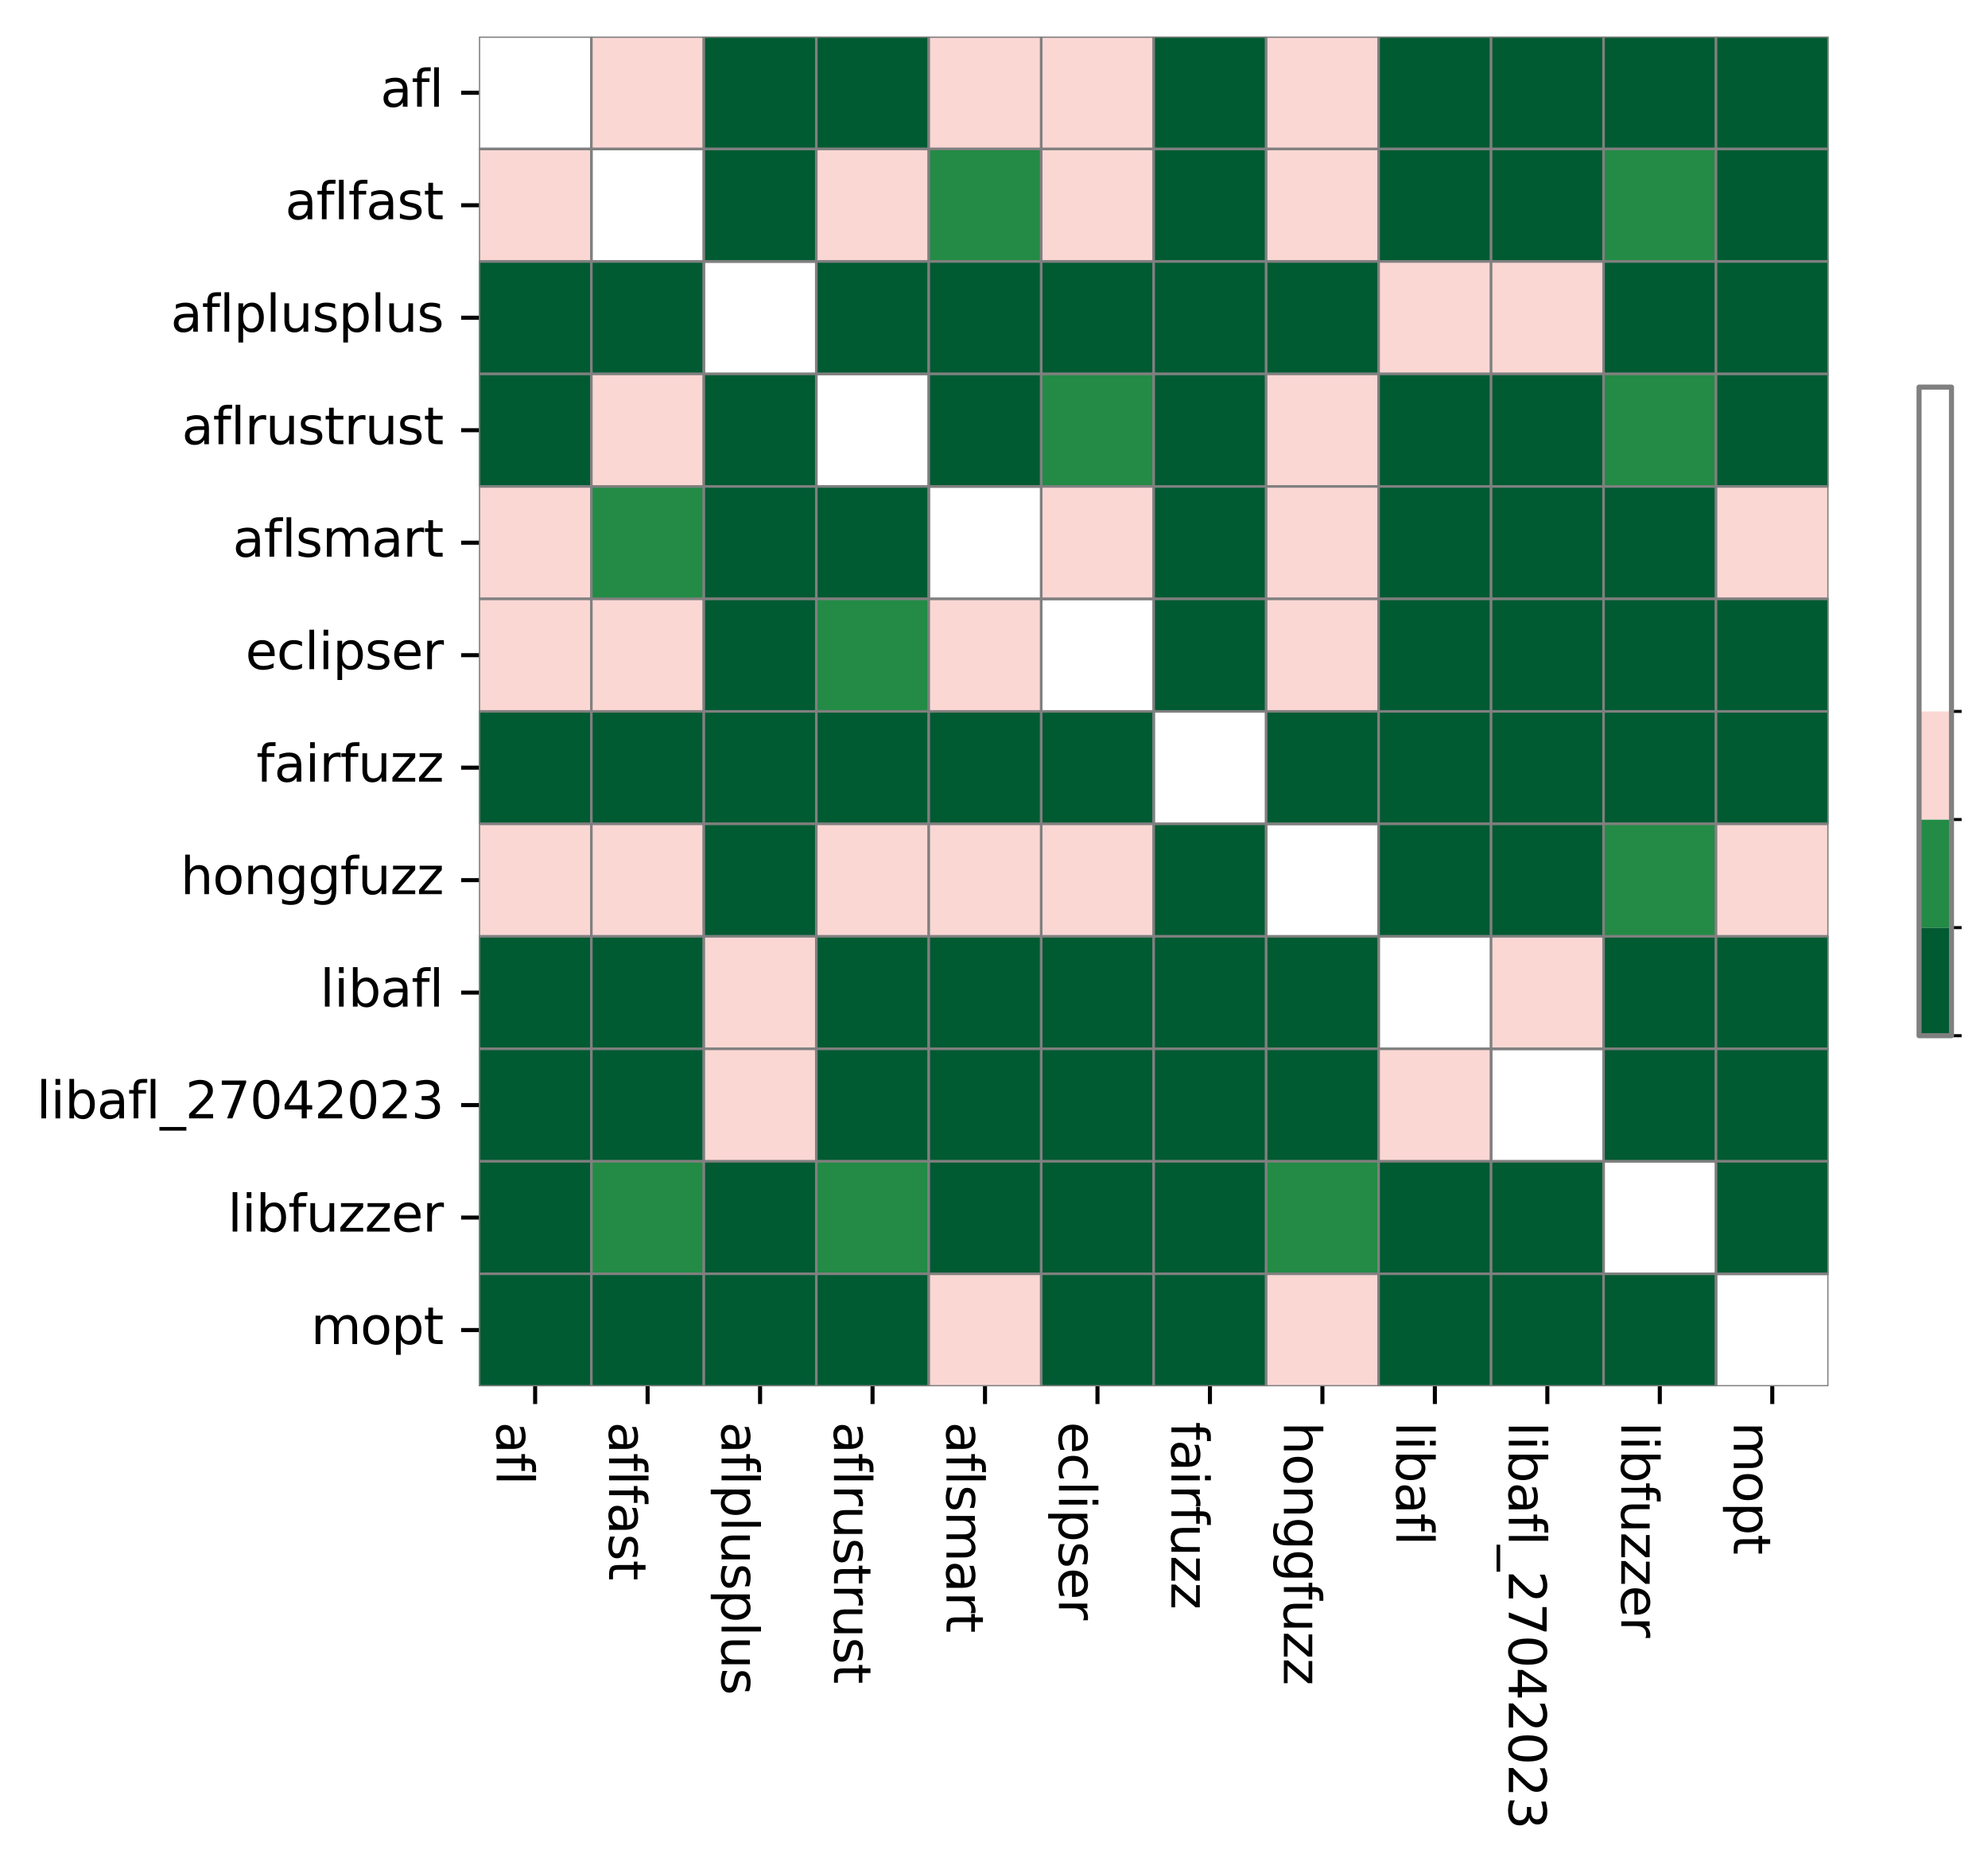 <?xml version="1.0" encoding="utf-8" standalone="no"?>
<!DOCTYPE svg PUBLIC "-//W3C//DTD SVG 1.1//EN"
  "http://www.w3.org/Graphics/SVG/1.1/DTD/svg11.dtd">
<svg xmlns:xlink="http://www.w3.org/1999/xlink" width="391.993pt" height="367.743pt" viewBox="0 0 391.993 367.743" xmlns="http://www.w3.org/2000/svg" version="1.1">
 <defs>
  <style type="text/css">*{stroke-linejoin: round; stroke-linecap: butt}</style>
 </defs>
 <g id="figure_1">
  <g id="patch_1">
   <path d="M 0 367.743 
L 391.993 367.743 
L 391.993 0 
L 0 0 
z
" style="fill: #ffffff"/>
  </g>
  <g id="axes_1">
   <g id="patch_2">
    <path d="M 94.431 273.312 
L 360.543 273.312 
L 360.543 7.2 
L 94.431 7.2 
z
" style="fill: #ffffff"/>
   </g>
   <g id="QuadMesh_1">
    <path d="M 94.431 7.2 
L 116.607 7.2 
L 116.607 29.376 
L 94.431 29.376 
L 94.431 7.2 
" clip-path="url(#pd6aa445e1c)" style="fill: none; stroke: #808080; stroke-width: 0.5"/>
    <path d="M 116.607 7.2 
L 138.783 7.2 
L 138.783 29.376 
L 116.607 29.376 
L 116.607 7.2 
" clip-path="url(#pd6aa445e1c)" style="fill: #fbd7d4; stroke: #808080; stroke-width: 0.5"/>
    <path d="M 138.783 7.2 
L 160.959 7.2 
L 160.959 29.376 
L 138.783 29.376 
L 138.783 7.2 
" clip-path="url(#pd6aa445e1c)" style="fill: #005a32; stroke: #808080; stroke-width: 0.5"/>
    <path d="M 160.959 7.2 
L 183.135 7.2 
L 183.135 29.376 
L 160.959 29.376 
L 160.959 7.2 
" clip-path="url(#pd6aa445e1c)" style="fill: #005a32; stroke: #808080; stroke-width: 0.5"/>
    <path d="M 183.135 7.2 
L 205.311 7.2 
L 205.311 29.376 
L 183.135 29.376 
L 183.135 7.2 
" clip-path="url(#pd6aa445e1c)" style="fill: #fbd7d4; stroke: #808080; stroke-width: 0.5"/>
    <path d="M 205.311 7.2 
L 227.487 7.2 
L 227.487 29.376 
L 205.311 29.376 
L 205.311 7.2 
" clip-path="url(#pd6aa445e1c)" style="fill: #fbd7d4; stroke: #808080; stroke-width: 0.5"/>
    <path d="M 227.487 7.2 
L 249.663 7.2 
L 249.663 29.376 
L 227.487 29.376 
L 227.487 7.2 
" clip-path="url(#pd6aa445e1c)" style="fill: #005a32; stroke: #808080; stroke-width: 0.5"/>
    <path d="M 249.663 7.2 
L 271.839 7.2 
L 271.839 29.376 
L 249.663 29.376 
L 249.663 7.2 
" clip-path="url(#pd6aa445e1c)" style="fill: #fbd7d4; stroke: #808080; stroke-width: 0.5"/>
    <path d="M 271.839 7.2 
L 294.015 7.2 
L 294.015 29.376 
L 271.839 29.376 
L 271.839 7.2 
" clip-path="url(#pd6aa445e1c)" style="fill: #005a32; stroke: #808080; stroke-width: 0.5"/>
    <path d="M 294.015 7.2 
L 316.191 7.2 
L 316.191 29.376 
L 294.015 29.376 
L 294.015 7.2 
" clip-path="url(#pd6aa445e1c)" style="fill: #005a32; stroke: #808080; stroke-width: 0.5"/>
    <path d="M 316.191 7.2 
L 338.367 7.2 
L 338.367 29.376 
L 316.191 29.376 
L 316.191 7.2 
" clip-path="url(#pd6aa445e1c)" style="fill: #005a32; stroke: #808080; stroke-width: 0.5"/>
    <path d="M 338.367 7.2 
L 360.543 7.2 
L 360.543 29.376 
L 338.367 29.376 
L 338.367 7.2 
" clip-path="url(#pd6aa445e1c)" style="fill: #005a32; stroke: #808080; stroke-width: 0.5"/>
    <path d="M 94.431 29.376 
L 116.607 29.376 
L 116.607 51.552 
L 94.431 51.552 
L 94.431 29.376 
" clip-path="url(#pd6aa445e1c)" style="fill: #fbd7d4; stroke: #808080; stroke-width: 0.5"/>
    <path d="M 116.607 29.376 
L 138.783 29.376 
L 138.783 51.552 
L 116.607 51.552 
L 116.607 29.376 
" clip-path="url(#pd6aa445e1c)" style="fill: none; stroke: #808080; stroke-width: 0.5"/>
    <path d="M 138.783 29.376 
L 160.959 29.376 
L 160.959 51.552 
L 138.783 51.552 
L 138.783 29.376 
" clip-path="url(#pd6aa445e1c)" style="fill: #005a32; stroke: #808080; stroke-width: 0.5"/>
    <path d="M 160.959 29.376 
L 183.135 29.376 
L 183.135 51.552 
L 160.959 51.552 
L 160.959 29.376 
" clip-path="url(#pd6aa445e1c)" style="fill: #fbd7d4; stroke: #808080; stroke-width: 0.5"/>
    <path d="M 183.135 29.376 
L 205.311 29.376 
L 205.311 51.552 
L 183.135 51.552 
L 183.135 29.376 
" clip-path="url(#pd6aa445e1c)" style="fill: #238b45; stroke: #808080; stroke-width: 0.5"/>
    <path d="M 205.311 29.376 
L 227.487 29.376 
L 227.487 51.552 
L 205.311 51.552 
L 205.311 29.376 
" clip-path="url(#pd6aa445e1c)" style="fill: #fbd7d4; stroke: #808080; stroke-width: 0.5"/>
    <path d="M 227.487 29.376 
L 249.663 29.376 
L 249.663 51.552 
L 227.487 51.552 
L 227.487 29.376 
" clip-path="url(#pd6aa445e1c)" style="fill: #005a32; stroke: #808080; stroke-width: 0.5"/>
    <path d="M 249.663 29.376 
L 271.839 29.376 
L 271.839 51.552 
L 249.663 51.552 
L 249.663 29.376 
" clip-path="url(#pd6aa445e1c)" style="fill: #fbd7d4; stroke: #808080; stroke-width: 0.5"/>
    <path d="M 271.839 29.376 
L 294.015 29.376 
L 294.015 51.552 
L 271.839 51.552 
L 271.839 29.376 
" clip-path="url(#pd6aa445e1c)" style="fill: #005a32; stroke: #808080; stroke-width: 0.5"/>
    <path d="M 294.015 29.376 
L 316.191 29.376 
L 316.191 51.552 
L 294.015 51.552 
L 294.015 29.376 
" clip-path="url(#pd6aa445e1c)" style="fill: #005a32; stroke: #808080; stroke-width: 0.5"/>
    <path d="M 316.191 29.376 
L 338.367 29.376 
L 338.367 51.552 
L 316.191 51.552 
L 316.191 29.376 
" clip-path="url(#pd6aa445e1c)" style="fill: #238b45; stroke: #808080; stroke-width: 0.5"/>
    <path d="M 338.367 29.376 
L 360.543 29.376 
L 360.543 51.552 
L 338.367 51.552 
L 338.367 29.376 
" clip-path="url(#pd6aa445e1c)" style="fill: #005a32; stroke: #808080; stroke-width: 0.5"/>
    <path d="M 94.431 51.552 
L 116.607 51.552 
L 116.607 73.728 
L 94.431 73.728 
L 94.431 51.552 
" clip-path="url(#pd6aa445e1c)" style="fill: #005a32; stroke: #808080; stroke-width: 0.5"/>
    <path d="M 116.607 51.552 
L 138.783 51.552 
L 138.783 73.728 
L 116.607 73.728 
L 116.607 51.552 
" clip-path="url(#pd6aa445e1c)" style="fill: #005a32; stroke: #808080; stroke-width: 0.5"/>
    <path d="M 138.783 51.552 
L 160.959 51.552 
L 160.959 73.728 
L 138.783 73.728 
L 138.783 51.552 
" clip-path="url(#pd6aa445e1c)" style="fill: none; stroke: #808080; stroke-width: 0.5"/>
    <path d="M 160.959 51.552 
L 183.135 51.552 
L 183.135 73.728 
L 160.959 73.728 
L 160.959 51.552 
" clip-path="url(#pd6aa445e1c)" style="fill: #005a32; stroke: #808080; stroke-width: 0.5"/>
    <path d="M 183.135 51.552 
L 205.311 51.552 
L 205.311 73.728 
L 183.135 73.728 
L 183.135 51.552 
" clip-path="url(#pd6aa445e1c)" style="fill: #005a32; stroke: #808080; stroke-width: 0.5"/>
    <path d="M 205.311 51.552 
L 227.487 51.552 
L 227.487 73.728 
L 205.311 73.728 
L 205.311 51.552 
" clip-path="url(#pd6aa445e1c)" style="fill: #005a32; stroke: #808080; stroke-width: 0.5"/>
    <path d="M 227.487 51.552 
L 249.663 51.552 
L 249.663 73.728 
L 227.487 73.728 
L 227.487 51.552 
" clip-path="url(#pd6aa445e1c)" style="fill: #005a32; stroke: #808080; stroke-width: 0.5"/>
    <path d="M 249.663 51.552 
L 271.839 51.552 
L 271.839 73.728 
L 249.663 73.728 
L 249.663 51.552 
" clip-path="url(#pd6aa445e1c)" style="fill: #005a32; stroke: #808080; stroke-width: 0.5"/>
    <path d="M 271.839 51.552 
L 294.015 51.552 
L 294.015 73.728 
L 271.839 73.728 
L 271.839 51.552 
" clip-path="url(#pd6aa445e1c)" style="fill: #fbd7d4; stroke: #808080; stroke-width: 0.5"/>
    <path d="M 294.015 51.552 
L 316.191 51.552 
L 316.191 73.728 
L 294.015 73.728 
L 294.015 51.552 
" clip-path="url(#pd6aa445e1c)" style="fill: #fbd7d4; stroke: #808080; stroke-width: 0.5"/>
    <path d="M 316.191 51.552 
L 338.367 51.552 
L 338.367 73.728 
L 316.191 73.728 
L 316.191 51.552 
" clip-path="url(#pd6aa445e1c)" style="fill: #005a32; stroke: #808080; stroke-width: 0.5"/>
    <path d="M 338.367 51.552 
L 360.543 51.552 
L 360.543 73.728 
L 338.367 73.728 
L 338.367 51.552 
" clip-path="url(#pd6aa445e1c)" style="fill: #005a32; stroke: #808080; stroke-width: 0.5"/>
    <path d="M 94.431 73.728 
L 116.607 73.728 
L 116.607 95.904 
L 94.431 95.904 
L 94.431 73.728 
" clip-path="url(#pd6aa445e1c)" style="fill: #005a32; stroke: #808080; stroke-width: 0.5"/>
    <path d="M 116.607 73.728 
L 138.783 73.728 
L 138.783 95.904 
L 116.607 95.904 
L 116.607 73.728 
" clip-path="url(#pd6aa445e1c)" style="fill: #fbd7d4; stroke: #808080; stroke-width: 0.5"/>
    <path d="M 138.783 73.728 
L 160.959 73.728 
L 160.959 95.904 
L 138.783 95.904 
L 138.783 73.728 
" clip-path="url(#pd6aa445e1c)" style="fill: #005a32; stroke: #808080; stroke-width: 0.5"/>
    <path d="M 160.959 73.728 
L 183.135 73.728 
L 183.135 95.904 
L 160.959 95.904 
L 160.959 73.728 
" clip-path="url(#pd6aa445e1c)" style="fill: none; stroke: #808080; stroke-width: 0.5"/>
    <path d="M 183.135 73.728 
L 205.311 73.728 
L 205.311 95.904 
L 183.135 95.904 
L 183.135 73.728 
" clip-path="url(#pd6aa445e1c)" style="fill: #005a32; stroke: #808080; stroke-width: 0.5"/>
    <path d="M 205.311 73.728 
L 227.487 73.728 
L 227.487 95.904 
L 205.311 95.904 
L 205.311 73.728 
" clip-path="url(#pd6aa445e1c)" style="fill: #238b45; stroke: #808080; stroke-width: 0.5"/>
    <path d="M 227.487 73.728 
L 249.663 73.728 
L 249.663 95.904 
L 227.487 95.904 
L 227.487 73.728 
" clip-path="url(#pd6aa445e1c)" style="fill: #005a32; stroke: #808080; stroke-width: 0.5"/>
    <path d="M 249.663 73.728 
L 271.839 73.728 
L 271.839 95.904 
L 249.663 95.904 
L 249.663 73.728 
" clip-path="url(#pd6aa445e1c)" style="fill: #fbd7d4; stroke: #808080; stroke-width: 0.5"/>
    <path d="M 271.839 73.728 
L 294.015 73.728 
L 294.015 95.904 
L 271.839 95.904 
L 271.839 73.728 
" clip-path="url(#pd6aa445e1c)" style="fill: #005a32; stroke: #808080; stroke-width: 0.5"/>
    <path d="M 294.015 73.728 
L 316.191 73.728 
L 316.191 95.904 
L 294.015 95.904 
L 294.015 73.728 
" clip-path="url(#pd6aa445e1c)" style="fill: #005a32; stroke: #808080; stroke-width: 0.5"/>
    <path d="M 316.191 73.728 
L 338.367 73.728 
L 338.367 95.904 
L 316.191 95.904 
L 316.191 73.728 
" clip-path="url(#pd6aa445e1c)" style="fill: #238b45; stroke: #808080; stroke-width: 0.5"/>
    <path d="M 338.367 73.728 
L 360.543 73.728 
L 360.543 95.904 
L 338.367 95.904 
L 338.367 73.728 
" clip-path="url(#pd6aa445e1c)" style="fill: #005a32; stroke: #808080; stroke-width: 0.5"/>
    <path d="M 94.431 95.904 
L 116.607 95.904 
L 116.607 118.08 
L 94.431 118.08 
L 94.431 95.904 
" clip-path="url(#pd6aa445e1c)" style="fill: #fbd7d4; stroke: #808080; stroke-width: 0.5"/>
    <path d="M 116.607 95.904 
L 138.783 95.904 
L 138.783 118.08 
L 116.607 118.08 
L 116.607 95.904 
" clip-path="url(#pd6aa445e1c)" style="fill: #238b45; stroke: #808080; stroke-width: 0.5"/>
    <path d="M 138.783 95.904 
L 160.959 95.904 
L 160.959 118.08 
L 138.783 118.08 
L 138.783 95.904 
" clip-path="url(#pd6aa445e1c)" style="fill: #005a32; stroke: #808080; stroke-width: 0.5"/>
    <path d="M 160.959 95.904 
L 183.135 95.904 
L 183.135 118.08 
L 160.959 118.08 
L 160.959 95.904 
" clip-path="url(#pd6aa445e1c)" style="fill: #005a32; stroke: #808080; stroke-width: 0.5"/>
    <path d="M 183.135 95.904 
L 205.311 95.904 
L 205.311 118.08 
L 183.135 118.08 
L 183.135 95.904 
" clip-path="url(#pd6aa445e1c)" style="fill: none; stroke: #808080; stroke-width: 0.5"/>
    <path d="M 205.311 95.904 
L 227.487 95.904 
L 227.487 118.08 
L 205.311 118.08 
L 205.311 95.904 
" clip-path="url(#pd6aa445e1c)" style="fill: #fbd7d4; stroke: #808080; stroke-width: 0.5"/>
    <path d="M 227.487 95.904 
L 249.663 95.904 
L 249.663 118.08 
L 227.487 118.08 
L 227.487 95.904 
" clip-path="url(#pd6aa445e1c)" style="fill: #005a32; stroke: #808080; stroke-width: 0.5"/>
    <path d="M 249.663 95.904 
L 271.839 95.904 
L 271.839 118.08 
L 249.663 118.08 
L 249.663 95.904 
" clip-path="url(#pd6aa445e1c)" style="fill: #fbd7d4; stroke: #808080; stroke-width: 0.5"/>
    <path d="M 271.839 95.904 
L 294.015 95.904 
L 294.015 118.08 
L 271.839 118.08 
L 271.839 95.904 
" clip-path="url(#pd6aa445e1c)" style="fill: #005a32; stroke: #808080; stroke-width: 0.5"/>
    <path d="M 294.015 95.904 
L 316.191 95.904 
L 316.191 118.08 
L 294.015 118.08 
L 294.015 95.904 
" clip-path="url(#pd6aa445e1c)" style="fill: #005a32; stroke: #808080; stroke-width: 0.5"/>
    <path d="M 316.191 95.904 
L 338.367 95.904 
L 338.367 118.08 
L 316.191 118.08 
L 316.191 95.904 
" clip-path="url(#pd6aa445e1c)" style="fill: #005a32; stroke: #808080; stroke-width: 0.5"/>
    <path d="M 338.367 95.904 
L 360.543 95.904 
L 360.543 118.08 
L 338.367 118.08 
L 338.367 95.904 
" clip-path="url(#pd6aa445e1c)" style="fill: #fbd7d4; stroke: #808080; stroke-width: 0.5"/>
    <path d="M 94.431 118.08 
L 116.607 118.08 
L 116.607 140.256 
L 94.431 140.256 
L 94.431 118.08 
" clip-path="url(#pd6aa445e1c)" style="fill: #fbd7d4; stroke: #808080; stroke-width: 0.5"/>
    <path d="M 116.607 118.08 
L 138.783 118.08 
L 138.783 140.256 
L 116.607 140.256 
L 116.607 118.08 
" clip-path="url(#pd6aa445e1c)" style="fill: #fbd7d4; stroke: #808080; stroke-width: 0.5"/>
    <path d="M 138.783 118.08 
L 160.959 118.08 
L 160.959 140.256 
L 138.783 140.256 
L 138.783 118.08 
" clip-path="url(#pd6aa445e1c)" style="fill: #005a32; stroke: #808080; stroke-width: 0.5"/>
    <path d="M 160.959 118.08 
L 183.135 118.08 
L 183.135 140.256 
L 160.959 140.256 
L 160.959 118.08 
" clip-path="url(#pd6aa445e1c)" style="fill: #238b45; stroke: #808080; stroke-width: 0.5"/>
    <path d="M 183.135 118.08 
L 205.311 118.08 
L 205.311 140.256 
L 183.135 140.256 
L 183.135 118.08 
" clip-path="url(#pd6aa445e1c)" style="fill: #fbd7d4; stroke: #808080; stroke-width: 0.5"/>
    <path d="M 205.311 118.08 
L 227.487 118.08 
L 227.487 140.256 
L 205.311 140.256 
L 205.311 118.08 
" clip-path="url(#pd6aa445e1c)" style="fill: none; stroke: #808080; stroke-width: 0.5"/>
    <path d="M 227.487 118.08 
L 249.663 118.08 
L 249.663 140.256 
L 227.487 140.256 
L 227.487 118.08 
" clip-path="url(#pd6aa445e1c)" style="fill: #005a32; stroke: #808080; stroke-width: 0.5"/>
    <path d="M 249.663 118.08 
L 271.839 118.08 
L 271.839 140.256 
L 249.663 140.256 
L 249.663 118.08 
" clip-path="url(#pd6aa445e1c)" style="fill: #fbd7d4; stroke: #808080; stroke-width: 0.5"/>
    <path d="M 271.839 118.08 
L 294.015 118.08 
L 294.015 140.256 
L 271.839 140.256 
L 271.839 118.08 
" clip-path="url(#pd6aa445e1c)" style="fill: #005a32; stroke: #808080; stroke-width: 0.5"/>
    <path d="M 294.015 118.08 
L 316.191 118.08 
L 316.191 140.256 
L 294.015 140.256 
L 294.015 118.08 
" clip-path="url(#pd6aa445e1c)" style="fill: #005a32; stroke: #808080; stroke-width: 0.5"/>
    <path d="M 316.191 118.08 
L 338.367 118.08 
L 338.367 140.256 
L 316.191 140.256 
L 316.191 118.08 
" clip-path="url(#pd6aa445e1c)" style="fill: #005a32; stroke: #808080; stroke-width: 0.5"/>
    <path d="M 338.367 118.08 
L 360.543 118.08 
L 360.543 140.256 
L 338.367 140.256 
L 338.367 118.08 
" clip-path="url(#pd6aa445e1c)" style="fill: #005a32; stroke: #808080; stroke-width: 0.5"/>
    <path d="M 94.431 140.256 
L 116.607 140.256 
L 116.607 162.432 
L 94.431 162.432 
L 94.431 140.256 
" clip-path="url(#pd6aa445e1c)" style="fill: #005a32; stroke: #808080; stroke-width: 0.5"/>
    <path d="M 116.607 140.256 
L 138.783 140.256 
L 138.783 162.432 
L 116.607 162.432 
L 116.607 140.256 
" clip-path="url(#pd6aa445e1c)" style="fill: #005a32; stroke: #808080; stroke-width: 0.5"/>
    <path d="M 138.783 140.256 
L 160.959 140.256 
L 160.959 162.432 
L 138.783 162.432 
L 138.783 140.256 
" clip-path="url(#pd6aa445e1c)" style="fill: #005a32; stroke: #808080; stroke-width: 0.5"/>
    <path d="M 160.959 140.256 
L 183.135 140.256 
L 183.135 162.432 
L 160.959 162.432 
L 160.959 140.256 
" clip-path="url(#pd6aa445e1c)" style="fill: #005a32; stroke: #808080; stroke-width: 0.5"/>
    <path d="M 183.135 140.256 
L 205.311 140.256 
L 205.311 162.432 
L 183.135 162.432 
L 183.135 140.256 
" clip-path="url(#pd6aa445e1c)" style="fill: #005a32; stroke: #808080; stroke-width: 0.5"/>
    <path d="M 205.311 140.256 
L 227.487 140.256 
L 227.487 162.432 
L 205.311 162.432 
L 205.311 140.256 
" clip-path="url(#pd6aa445e1c)" style="fill: #005a32; stroke: #808080; stroke-width: 0.5"/>
    <path d="M 227.487 140.256 
L 249.663 140.256 
L 249.663 162.432 
L 227.487 162.432 
L 227.487 140.256 
" clip-path="url(#pd6aa445e1c)" style="fill: none; stroke: #808080; stroke-width: 0.5"/>
    <path d="M 249.663 140.256 
L 271.839 140.256 
L 271.839 162.432 
L 249.663 162.432 
L 249.663 140.256 
" clip-path="url(#pd6aa445e1c)" style="fill: #005a32; stroke: #808080; stroke-width: 0.5"/>
    <path d="M 271.839 140.256 
L 294.015 140.256 
L 294.015 162.432 
L 271.839 162.432 
L 271.839 140.256 
" clip-path="url(#pd6aa445e1c)" style="fill: #005a32; stroke: #808080; stroke-width: 0.5"/>
    <path d="M 294.015 140.256 
L 316.191 140.256 
L 316.191 162.432 
L 294.015 162.432 
L 294.015 140.256 
" clip-path="url(#pd6aa445e1c)" style="fill: #005a32; stroke: #808080; stroke-width: 0.5"/>
    <path d="M 316.191 140.256 
L 338.367 140.256 
L 338.367 162.432 
L 316.191 162.432 
L 316.191 140.256 
" clip-path="url(#pd6aa445e1c)" style="fill: #005a32; stroke: #808080; stroke-width: 0.5"/>
    <path d="M 338.367 140.256 
L 360.543 140.256 
L 360.543 162.432 
L 338.367 162.432 
L 338.367 140.256 
" clip-path="url(#pd6aa445e1c)" style="fill: #005a32; stroke: #808080; stroke-width: 0.5"/>
    <path d="M 94.431 162.432 
L 116.607 162.432 
L 116.607 184.608 
L 94.431 184.608 
L 94.431 162.432 
" clip-path="url(#pd6aa445e1c)" style="fill: #fbd7d4; stroke: #808080; stroke-width: 0.5"/>
    <path d="M 116.607 162.432 
L 138.783 162.432 
L 138.783 184.608 
L 116.607 184.608 
L 116.607 162.432 
" clip-path="url(#pd6aa445e1c)" style="fill: #fbd7d4; stroke: #808080; stroke-width: 0.5"/>
    <path d="M 138.783 162.432 
L 160.959 162.432 
L 160.959 184.608 
L 138.783 184.608 
L 138.783 162.432 
" clip-path="url(#pd6aa445e1c)" style="fill: #005a32; stroke: #808080; stroke-width: 0.5"/>
    <path d="M 160.959 162.432 
L 183.135 162.432 
L 183.135 184.608 
L 160.959 184.608 
L 160.959 162.432 
" clip-path="url(#pd6aa445e1c)" style="fill: #fbd7d4; stroke: #808080; stroke-width: 0.5"/>
    <path d="M 183.135 162.432 
L 205.311 162.432 
L 205.311 184.608 
L 183.135 184.608 
L 183.135 162.432 
" clip-path="url(#pd6aa445e1c)" style="fill: #fbd7d4; stroke: #808080; stroke-width: 0.5"/>
    <path d="M 205.311 162.432 
L 227.487 162.432 
L 227.487 184.608 
L 205.311 184.608 
L 205.311 162.432 
" clip-path="url(#pd6aa445e1c)" style="fill: #fbd7d4; stroke: #808080; stroke-width: 0.5"/>
    <path d="M 227.487 162.432 
L 249.663 162.432 
L 249.663 184.608 
L 227.487 184.608 
L 227.487 162.432 
" clip-path="url(#pd6aa445e1c)" style="fill: #005a32; stroke: #808080; stroke-width: 0.5"/>
    <path d="M 249.663 162.432 
L 271.839 162.432 
L 271.839 184.608 
L 249.663 184.608 
L 249.663 162.432 
" clip-path="url(#pd6aa445e1c)" style="fill: none; stroke: #808080; stroke-width: 0.5"/>
    <path d="M 271.839 162.432 
L 294.015 162.432 
L 294.015 184.608 
L 271.839 184.608 
L 271.839 162.432 
" clip-path="url(#pd6aa445e1c)" style="fill: #005a32; stroke: #808080; stroke-width: 0.5"/>
    <path d="M 294.015 162.432 
L 316.191 162.432 
L 316.191 184.608 
L 294.015 184.608 
L 294.015 162.432 
" clip-path="url(#pd6aa445e1c)" style="fill: #005a32; stroke: #808080; stroke-width: 0.5"/>
    <path d="M 316.191 162.432 
L 338.367 162.432 
L 338.367 184.608 
L 316.191 184.608 
L 316.191 162.432 
" clip-path="url(#pd6aa445e1c)" style="fill: #238b45; stroke: #808080; stroke-width: 0.5"/>
    <path d="M 338.367 162.432 
L 360.543 162.432 
L 360.543 184.608 
L 338.367 184.608 
L 338.367 162.432 
" clip-path="url(#pd6aa445e1c)" style="fill: #fbd7d4; stroke: #808080; stroke-width: 0.5"/>
    <path d="M 94.431 184.608 
L 116.607 184.608 
L 116.607 206.784 
L 94.431 206.784 
L 94.431 184.608 
" clip-path="url(#pd6aa445e1c)" style="fill: #005a32; stroke: #808080; stroke-width: 0.5"/>
    <path d="M 116.607 184.608 
L 138.783 184.608 
L 138.783 206.784 
L 116.607 206.784 
L 116.607 184.608 
" clip-path="url(#pd6aa445e1c)" style="fill: #005a32; stroke: #808080; stroke-width: 0.5"/>
    <path d="M 138.783 184.608 
L 160.959 184.608 
L 160.959 206.784 
L 138.783 206.784 
L 138.783 184.608 
" clip-path="url(#pd6aa445e1c)" style="fill: #fbd7d4; stroke: #808080; stroke-width: 0.5"/>
    <path d="M 160.959 184.608 
L 183.135 184.608 
L 183.135 206.784 
L 160.959 206.784 
L 160.959 184.608 
" clip-path="url(#pd6aa445e1c)" style="fill: #005a32; stroke: #808080; stroke-width: 0.5"/>
    <path d="M 183.135 184.608 
L 205.311 184.608 
L 205.311 206.784 
L 183.135 206.784 
L 183.135 184.608 
" clip-path="url(#pd6aa445e1c)" style="fill: #005a32; stroke: #808080; stroke-width: 0.5"/>
    <path d="M 205.311 184.608 
L 227.487 184.608 
L 227.487 206.784 
L 205.311 206.784 
L 205.311 184.608 
" clip-path="url(#pd6aa445e1c)" style="fill: #005a32; stroke: #808080; stroke-width: 0.5"/>
    <path d="M 227.487 184.608 
L 249.663 184.608 
L 249.663 206.784 
L 227.487 206.784 
L 227.487 184.608 
" clip-path="url(#pd6aa445e1c)" style="fill: #005a32; stroke: #808080; stroke-width: 0.5"/>
    <path d="M 249.663 184.608 
L 271.839 184.608 
L 271.839 206.784 
L 249.663 206.784 
L 249.663 184.608 
" clip-path="url(#pd6aa445e1c)" style="fill: #005a32; stroke: #808080; stroke-width: 0.5"/>
    <path d="M 271.839 184.608 
L 294.015 184.608 
L 294.015 206.784 
L 271.839 206.784 
L 271.839 184.608 
" clip-path="url(#pd6aa445e1c)" style="fill: none; stroke: #808080; stroke-width: 0.5"/>
    <path d="M 294.015 184.608 
L 316.191 184.608 
L 316.191 206.784 
L 294.015 206.784 
L 294.015 184.608 
" clip-path="url(#pd6aa445e1c)" style="fill: #fbd7d4; stroke: #808080; stroke-width: 0.5"/>
    <path d="M 316.191 184.608 
L 338.367 184.608 
L 338.367 206.784 
L 316.191 206.784 
L 316.191 184.608 
" clip-path="url(#pd6aa445e1c)" style="fill: #005a32; stroke: #808080; stroke-width: 0.5"/>
    <path d="M 338.367 184.608 
L 360.543 184.608 
L 360.543 206.784 
L 338.367 206.784 
L 338.367 184.608 
" clip-path="url(#pd6aa445e1c)" style="fill: #005a32; stroke: #808080; stroke-width: 0.5"/>
    <path d="M 94.431 206.784 
L 116.607 206.784 
L 116.607 228.96 
L 94.431 228.96 
L 94.431 206.784 
" clip-path="url(#pd6aa445e1c)" style="fill: #005a32; stroke: #808080; stroke-width: 0.5"/>
    <path d="M 116.607 206.784 
L 138.783 206.784 
L 138.783 228.96 
L 116.607 228.96 
L 116.607 206.784 
" clip-path="url(#pd6aa445e1c)" style="fill: #005a32; stroke: #808080; stroke-width: 0.5"/>
    <path d="M 138.783 206.784 
L 160.959 206.784 
L 160.959 228.96 
L 138.783 228.96 
L 138.783 206.784 
" clip-path="url(#pd6aa445e1c)" style="fill: #fbd7d4; stroke: #808080; stroke-width: 0.5"/>
    <path d="M 160.959 206.784 
L 183.135 206.784 
L 183.135 228.96 
L 160.959 228.96 
L 160.959 206.784 
" clip-path="url(#pd6aa445e1c)" style="fill: #005a32; stroke: #808080; stroke-width: 0.5"/>
    <path d="M 183.135 206.784 
L 205.311 206.784 
L 205.311 228.96 
L 183.135 228.96 
L 183.135 206.784 
" clip-path="url(#pd6aa445e1c)" style="fill: #005a32; stroke: #808080; stroke-width: 0.5"/>
    <path d="M 205.311 206.784 
L 227.487 206.784 
L 227.487 228.96 
L 205.311 228.96 
L 205.311 206.784 
" clip-path="url(#pd6aa445e1c)" style="fill: #005a32; stroke: #808080; stroke-width: 0.5"/>
    <path d="M 227.487 206.784 
L 249.663 206.784 
L 249.663 228.96 
L 227.487 228.96 
L 227.487 206.784 
" clip-path="url(#pd6aa445e1c)" style="fill: #005a32; stroke: #808080; stroke-width: 0.5"/>
    <path d="M 249.663 206.784 
L 271.839 206.784 
L 271.839 228.96 
L 249.663 228.96 
L 249.663 206.784 
" clip-path="url(#pd6aa445e1c)" style="fill: #005a32; stroke: #808080; stroke-width: 0.5"/>
    <path d="M 271.839 206.784 
L 294.015 206.784 
L 294.015 228.96 
L 271.839 228.96 
L 271.839 206.784 
" clip-path="url(#pd6aa445e1c)" style="fill: #fbd7d4; stroke: #808080; stroke-width: 0.5"/>
    <path d="M 294.015 206.784 
L 316.191 206.784 
L 316.191 228.96 
L 294.015 228.96 
L 294.015 206.784 
" clip-path="url(#pd6aa445e1c)" style="fill: none; stroke: #808080; stroke-width: 0.5"/>
    <path d="M 316.191 206.784 
L 338.367 206.784 
L 338.367 228.96 
L 316.191 228.96 
L 316.191 206.784 
" clip-path="url(#pd6aa445e1c)" style="fill: #005a32; stroke: #808080; stroke-width: 0.5"/>
    <path d="M 338.367 206.784 
L 360.543 206.784 
L 360.543 228.96 
L 338.367 228.96 
L 338.367 206.784 
" clip-path="url(#pd6aa445e1c)" style="fill: #005a32; stroke: #808080; stroke-width: 0.5"/>
    <path d="M 94.431 228.96 
L 116.607 228.96 
L 116.607 251.136 
L 94.431 251.136 
L 94.431 228.96 
" clip-path="url(#pd6aa445e1c)" style="fill: #005a32; stroke: #808080; stroke-width: 0.5"/>
    <path d="M 116.607 228.96 
L 138.783 228.96 
L 138.783 251.136 
L 116.607 251.136 
L 116.607 228.96 
" clip-path="url(#pd6aa445e1c)" style="fill: #238b45; stroke: #808080; stroke-width: 0.5"/>
    <path d="M 138.783 228.96 
L 160.959 228.96 
L 160.959 251.136 
L 138.783 251.136 
L 138.783 228.96 
" clip-path="url(#pd6aa445e1c)" style="fill: #005a32; stroke: #808080; stroke-width: 0.5"/>
    <path d="M 160.959 228.96 
L 183.135 228.96 
L 183.135 251.136 
L 160.959 251.136 
L 160.959 228.96 
" clip-path="url(#pd6aa445e1c)" style="fill: #238b45; stroke: #808080; stroke-width: 0.5"/>
    <path d="M 183.135 228.96 
L 205.311 228.96 
L 205.311 251.136 
L 183.135 251.136 
L 183.135 228.96 
" clip-path="url(#pd6aa445e1c)" style="fill: #005a32; stroke: #808080; stroke-width: 0.5"/>
    <path d="M 205.311 228.96 
L 227.487 228.96 
L 227.487 251.136 
L 205.311 251.136 
L 205.311 228.96 
" clip-path="url(#pd6aa445e1c)" style="fill: #005a32; stroke: #808080; stroke-width: 0.5"/>
    <path d="M 227.487 228.96 
L 249.663 228.96 
L 249.663 251.136 
L 227.487 251.136 
L 227.487 228.96 
" clip-path="url(#pd6aa445e1c)" style="fill: #005a32; stroke: #808080; stroke-width: 0.5"/>
    <path d="M 249.663 228.96 
L 271.839 228.96 
L 271.839 251.136 
L 249.663 251.136 
L 249.663 228.96 
" clip-path="url(#pd6aa445e1c)" style="fill: #238b45; stroke: #808080; stroke-width: 0.5"/>
    <path d="M 271.839 228.96 
L 294.015 228.96 
L 294.015 251.136 
L 271.839 251.136 
L 271.839 228.96 
" clip-path="url(#pd6aa445e1c)" style="fill: #005a32; stroke: #808080; stroke-width: 0.5"/>
    <path d="M 294.015 228.96 
L 316.191 228.96 
L 316.191 251.136 
L 294.015 251.136 
L 294.015 228.96 
" clip-path="url(#pd6aa445e1c)" style="fill: #005a32; stroke: #808080; stroke-width: 0.5"/>
    <path d="M 316.191 228.96 
L 338.367 228.96 
L 338.367 251.136 
L 316.191 251.136 
L 316.191 228.96 
" clip-path="url(#pd6aa445e1c)" style="fill: none; stroke: #808080; stroke-width: 0.5"/>
    <path d="M 338.367 228.96 
L 360.543 228.96 
L 360.543 251.136 
L 338.367 251.136 
L 338.367 228.96 
" clip-path="url(#pd6aa445e1c)" style="fill: #005a32; stroke: #808080; stroke-width: 0.5"/>
    <path d="M 94.431 251.136 
L 116.607 251.136 
L 116.607 273.312 
L 94.431 273.312 
L 94.431 251.136 
" clip-path="url(#pd6aa445e1c)" style="fill: #005a32; stroke: #808080; stroke-width: 0.5"/>
    <path d="M 116.607 251.136 
L 138.783 251.136 
L 138.783 273.312 
L 116.607 273.312 
L 116.607 251.136 
" clip-path="url(#pd6aa445e1c)" style="fill: #005a32; stroke: #808080; stroke-width: 0.5"/>
    <path d="M 138.783 251.136 
L 160.959 251.136 
L 160.959 273.312 
L 138.783 273.312 
L 138.783 251.136 
" clip-path="url(#pd6aa445e1c)" style="fill: #005a32; stroke: #808080; stroke-width: 0.5"/>
    <path d="M 160.959 251.136 
L 183.135 251.136 
L 183.135 273.312 
L 160.959 273.312 
L 160.959 251.136 
" clip-path="url(#pd6aa445e1c)" style="fill: #005a32; stroke: #808080; stroke-width: 0.5"/>
    <path d="M 183.135 251.136 
L 205.311 251.136 
L 205.311 273.312 
L 183.135 273.312 
L 183.135 251.136 
" clip-path="url(#pd6aa445e1c)" style="fill: #fbd7d4; stroke: #808080; stroke-width: 0.5"/>
    <path d="M 205.311 251.136 
L 227.487 251.136 
L 227.487 273.312 
L 205.311 273.312 
L 205.311 251.136 
" clip-path="url(#pd6aa445e1c)" style="fill: #005a32; stroke: #808080; stroke-width: 0.5"/>
    <path d="M 227.487 251.136 
L 249.663 251.136 
L 249.663 273.312 
L 227.487 273.312 
L 227.487 251.136 
" clip-path="url(#pd6aa445e1c)" style="fill: #005a32; stroke: #808080; stroke-width: 0.5"/>
    <path d="M 249.663 251.136 
L 271.839 251.136 
L 271.839 273.312 
L 249.663 273.312 
L 249.663 251.136 
" clip-path="url(#pd6aa445e1c)" style="fill: #fbd7d4; stroke: #808080; stroke-width: 0.5"/>
    <path d="M 271.839 251.136 
L 294.015 251.136 
L 294.015 273.312 
L 271.839 273.312 
L 271.839 251.136 
" clip-path="url(#pd6aa445e1c)" style="fill: #005a32; stroke: #808080; stroke-width: 0.5"/>
    <path d="M 294.015 251.136 
L 316.191 251.136 
L 316.191 273.312 
L 294.015 273.312 
L 294.015 251.136 
" clip-path="url(#pd6aa445e1c)" style="fill: #005a32; stroke: #808080; stroke-width: 0.5"/>
    <path d="M 316.191 251.136 
L 338.367 251.136 
L 338.367 273.312 
L 316.191 273.312 
L 316.191 251.136 
" clip-path="url(#pd6aa445e1c)" style="fill: #005a32; stroke: #808080; stroke-width: 0.5"/>
    <path d="M 338.367 251.136 
L 360.543 251.136 
L 360.543 273.312 
L 338.367 273.312 
L 338.367 251.136 
" clip-path="url(#pd6aa445e1c)" style="fill: none; stroke: #808080; stroke-width: 0.5"/>
   </g>
   <g id="matplotlib.axis_1">
    <g id="xtick_1">
     <g id="line2d_1">
      <defs>
       <path id="m27522c1f8f" d="M 0 0 
L 0 3.5 
" style="stroke: #000000; stroke-width: 0.8"/>
      </defs>
      <g>
       <use xlink:href="#m27522c1f8f" x="105.519" y="273.312" style="stroke: #000000; stroke-width: 0.8"/>
      </g>
     </g>
     <g id="text_1">
      <!-- afl -->
      <g transform="translate(97.921 280.312) rotate(-270) scale(0.1 -0.1)">
       <defs>
        <path id="DejaVuSans-61" d="M 2194 1759 
Q 1497 1759 1228 1600 
Q 959 1441 959 1056 
Q 959 750 1161 570 
Q 1363 391 1709 391 
Q 2188 391 2477 730 
Q 2766 1069 2766 1631 
L 2766 1759 
L 2194 1759 
z
M 3341 1997 
L 3341 0 
L 2766 0 
L 2766 531 
Q 2569 213 2275 61 
Q 1981 -91 1556 -91 
Q 1019 -91 701 211 
Q 384 513 384 1019 
Q 384 1609 779 1909 
Q 1175 2209 1959 2209 
L 2766 2209 
L 2766 2266 
Q 2766 2663 2505 2880 
Q 2244 3097 1772 3097 
Q 1472 3097 1187 3025 
Q 903 2953 641 2809 
L 641 3341 
Q 956 3463 1253 3523 
Q 1550 3584 1831 3584 
Q 2591 3584 2966 3190 
Q 3341 2797 3341 1997 
z
" transform="scale(0.016)"/>
        <path id="DejaVuSans-66" d="M 2375 4863 
L 2375 4384 
L 1825 4384 
Q 1516 4384 1395 4259 
Q 1275 4134 1275 3809 
L 1275 3500 
L 2222 3500 
L 2222 3053 
L 1275 3053 
L 1275 0 
L 697 0 
L 697 3053 
L 147 3053 
L 147 3500 
L 697 3500 
L 697 3744 
Q 697 4328 969 4595 
Q 1241 4863 1831 4863 
L 2375 4863 
z
" transform="scale(0.016)"/>
        <path id="DejaVuSans-6c" d="M 603 4863 
L 1178 4863 
L 1178 0 
L 603 0 
L 603 4863 
z
" transform="scale(0.016)"/>
       </defs>
       <use xlink:href="#DejaVuSans-61"/>
       <use xlink:href="#DejaVuSans-66" x="61.279"/>
       <use xlink:href="#DejaVuSans-6c" x="96.484"/>
      </g>
     </g>
    </g>
    <g id="xtick_2">
     <g id="line2d_2">
      <g>
       <use xlink:href="#m27522c1f8f" x="127.695" y="273.312" style="stroke: #000000; stroke-width: 0.8"/>
      </g>
     </g>
     <g id="text_2">
      <!-- aflfast -->
      <g transform="translate(120.097 280.312) rotate(-270) scale(0.1 -0.1)">
       <defs>
        <path id="DejaVuSans-73" d="M 2834 3397 
L 2834 2853 
Q 2591 2978 2328 3040 
Q 2066 3103 1784 3103 
Q 1356 3103 1142 2972 
Q 928 2841 928 2578 
Q 928 2378 1081 2264 
Q 1234 2150 1697 2047 
L 1894 2003 
Q 2506 1872 2764 1633 
Q 3022 1394 3022 966 
Q 3022 478 2636 193 
Q 2250 -91 1575 -91 
Q 1294 -91 989 -36 
Q 684 19 347 128 
L 347 722 
Q 666 556 975 473 
Q 1284 391 1588 391 
Q 1994 391 2212 530 
Q 2431 669 2431 922 
Q 2431 1156 2273 1281 
Q 2116 1406 1581 1522 
L 1381 1569 
Q 847 1681 609 1914 
Q 372 2147 372 2553 
Q 372 3047 722 3315 
Q 1072 3584 1716 3584 
Q 2034 3584 2315 3537 
Q 2597 3491 2834 3397 
z
" transform="scale(0.016)"/>
        <path id="DejaVuSans-74" d="M 1172 4494 
L 1172 3500 
L 2356 3500 
L 2356 3053 
L 1172 3053 
L 1172 1153 
Q 1172 725 1289 603 
Q 1406 481 1766 481 
L 2356 481 
L 2356 0 
L 1766 0 
Q 1100 0 847 248 
Q 594 497 594 1153 
L 594 3053 
L 172 3053 
L 172 3500 
L 594 3500 
L 594 4494 
L 1172 4494 
z
" transform="scale(0.016)"/>
       </defs>
       <use xlink:href="#DejaVuSans-61"/>
       <use xlink:href="#DejaVuSans-66" x="61.279"/>
       <use xlink:href="#DejaVuSans-6c" x="96.484"/>
       <use xlink:href="#DejaVuSans-66" x="124.268"/>
       <use xlink:href="#DejaVuSans-61" x="159.473"/>
       <use xlink:href="#DejaVuSans-73" x="220.752"/>
       <use xlink:href="#DejaVuSans-74" x="272.852"/>
      </g>
     </g>
    </g>
    <g id="xtick_3">
     <g id="line2d_3">
      <g>
       <use xlink:href="#m27522c1f8f" x="149.871" y="273.312" style="stroke: #000000; stroke-width: 0.8"/>
      </g>
     </g>
     <g id="text_3">
      <!-- aflplusplus -->
      <g transform="translate(142.273 280.312) rotate(-270) scale(0.1 -0.1)">
       <defs>
        <path id="DejaVuSans-70" d="M 1159 525 
L 1159 -1331 
L 581 -1331 
L 581 3500 
L 1159 3500 
L 1159 2969 
Q 1341 3281 1617 3432 
Q 1894 3584 2278 3584 
Q 2916 3584 3314 3078 
Q 3713 2572 3713 1747 
Q 3713 922 3314 415 
Q 2916 -91 2278 -91 
Q 1894 -91 1617 61 
Q 1341 213 1159 525 
z
M 3116 1747 
Q 3116 2381 2855 2742 
Q 2594 3103 2138 3103 
Q 1681 3103 1420 2742 
Q 1159 2381 1159 1747 
Q 1159 1113 1420 752 
Q 1681 391 2138 391 
Q 2594 391 2855 752 
Q 3116 1113 3116 1747 
z
" transform="scale(0.016)"/>
        <path id="DejaVuSans-75" d="M 544 1381 
L 544 3500 
L 1119 3500 
L 1119 1403 
Q 1119 906 1312 657 
Q 1506 409 1894 409 
Q 2359 409 2629 706 
Q 2900 1003 2900 1516 
L 2900 3500 
L 3475 3500 
L 3475 0 
L 2900 0 
L 2900 538 
Q 2691 219 2414 64 
Q 2138 -91 1772 -91 
Q 1169 -91 856 284 
Q 544 659 544 1381 
z
M 1991 3584 
L 1991 3584 
z
" transform="scale(0.016)"/>
       </defs>
       <use xlink:href="#DejaVuSans-61"/>
       <use xlink:href="#DejaVuSans-66" x="61.279"/>
       <use xlink:href="#DejaVuSans-6c" x="96.484"/>
       <use xlink:href="#DejaVuSans-70" x="124.268"/>
       <use xlink:href="#DejaVuSans-6c" x="187.744"/>
       <use xlink:href="#DejaVuSans-75" x="215.527"/>
       <use xlink:href="#DejaVuSans-73" x="278.906"/>
       <use xlink:href="#DejaVuSans-70" x="331.006"/>
       <use xlink:href="#DejaVuSans-6c" x="394.482"/>
       <use xlink:href="#DejaVuSans-75" x="422.266"/>
       <use xlink:href="#DejaVuSans-73" x="485.645"/>
      </g>
     </g>
    </g>
    <g id="xtick_4">
     <g id="line2d_4">
      <g>
       <use xlink:href="#m27522c1f8f" x="172.047" y="273.312" style="stroke: #000000; stroke-width: 0.8"/>
      </g>
     </g>
     <g id="text_4">
      <!-- aflrustrust -->
      <g transform="translate(164.449 280.312) rotate(-270) scale(0.1 -0.1)">
       <defs>
        <path id="DejaVuSans-72" d="M 2631 2963 
Q 2534 3019 2420 3045 
Q 2306 3072 2169 3072 
Q 1681 3072 1420 2755 
Q 1159 2438 1159 1844 
L 1159 0 
L 581 0 
L 581 3500 
L 1159 3500 
L 1159 2956 
Q 1341 3275 1631 3429 
Q 1922 3584 2338 3584 
Q 2397 3584 2469 3576 
Q 2541 3569 2628 3553 
L 2631 2963 
z
" transform="scale(0.016)"/>
       </defs>
       <use xlink:href="#DejaVuSans-61"/>
       <use xlink:href="#DejaVuSans-66" x="61.279"/>
       <use xlink:href="#DejaVuSans-6c" x="96.484"/>
       <use xlink:href="#DejaVuSans-72" x="124.268"/>
       <use xlink:href="#DejaVuSans-75" x="165.381"/>
       <use xlink:href="#DejaVuSans-73" x="228.76"/>
       <use xlink:href="#DejaVuSans-74" x="280.859"/>
       <use xlink:href="#DejaVuSans-72" x="320.068"/>
       <use xlink:href="#DejaVuSans-75" x="361.182"/>
       <use xlink:href="#DejaVuSans-73" x="424.561"/>
       <use xlink:href="#DejaVuSans-74" x="476.66"/>
      </g>
     </g>
    </g>
    <g id="xtick_5">
     <g id="line2d_5">
      <g>
       <use xlink:href="#m27522c1f8f" x="194.223" y="273.312" style="stroke: #000000; stroke-width: 0.8"/>
      </g>
     </g>
     <g id="text_5">
      <!-- aflsmart -->
      <g transform="translate(186.625 280.312) rotate(-270) scale(0.1 -0.1)">
       <defs>
        <path id="DejaVuSans-6d" d="M 3328 2828 
Q 3544 3216 3844 3400 
Q 4144 3584 4550 3584 
Q 5097 3584 5394 3201 
Q 5691 2819 5691 2113 
L 5691 0 
L 5113 0 
L 5113 2094 
Q 5113 2597 4934 2840 
Q 4756 3084 4391 3084 
Q 3944 3084 3684 2787 
Q 3425 2491 3425 1978 
L 3425 0 
L 2847 0 
L 2847 2094 
Q 2847 2600 2669 2842 
Q 2491 3084 2119 3084 
Q 1678 3084 1418 2786 
Q 1159 2488 1159 1978 
L 1159 0 
L 581 0 
L 581 3500 
L 1159 3500 
L 1159 2956 
Q 1356 3278 1631 3431 
Q 1906 3584 2284 3584 
Q 2666 3584 2933 3390 
Q 3200 3197 3328 2828 
z
" transform="scale(0.016)"/>
       </defs>
       <use xlink:href="#DejaVuSans-61"/>
       <use xlink:href="#DejaVuSans-66" x="61.279"/>
       <use xlink:href="#DejaVuSans-6c" x="96.484"/>
       <use xlink:href="#DejaVuSans-73" x="124.268"/>
       <use xlink:href="#DejaVuSans-6d" x="176.367"/>
       <use xlink:href="#DejaVuSans-61" x="273.779"/>
       <use xlink:href="#DejaVuSans-72" x="335.059"/>
       <use xlink:href="#DejaVuSans-74" x="376.172"/>
      </g>
     </g>
    </g>
    <g id="xtick_6">
     <g id="line2d_6">
      <g>
       <use xlink:href="#m27522c1f8f" x="216.399" y="273.312" style="stroke: #000000; stroke-width: 0.8"/>
      </g>
     </g>
     <g id="text_6">
      <!-- eclipser -->
      <g transform="translate(208.801 280.312) rotate(-270) scale(0.1 -0.1)">
       <defs>
        <path id="DejaVuSans-65" d="M 3597 1894 
L 3597 1613 
L 953 1613 
Q 991 1019 1311 708 
Q 1631 397 2203 397 
Q 2534 397 2845 478 
Q 3156 559 3463 722 
L 3463 178 
Q 3153 47 2828 -22 
Q 2503 -91 2169 -91 
Q 1331 -91 842 396 
Q 353 884 353 1716 
Q 353 2575 817 3079 
Q 1281 3584 2069 3584 
Q 2775 3584 3186 3129 
Q 3597 2675 3597 1894 
z
M 3022 2063 
Q 3016 2534 2758 2815 
Q 2500 3097 2075 3097 
Q 1594 3097 1305 2825 
Q 1016 2553 972 2059 
L 3022 2063 
z
" transform="scale(0.016)"/>
        <path id="DejaVuSans-63" d="M 3122 3366 
L 3122 2828 
Q 2878 2963 2633 3030 
Q 2388 3097 2138 3097 
Q 1578 3097 1268 2742 
Q 959 2388 959 1747 
Q 959 1106 1268 751 
Q 1578 397 2138 397 
Q 2388 397 2633 464 
Q 2878 531 3122 666 
L 3122 134 
Q 2881 22 2623 -34 
Q 2366 -91 2075 -91 
Q 1284 -91 818 406 
Q 353 903 353 1747 
Q 353 2603 823 3093 
Q 1294 3584 2113 3584 
Q 2378 3584 2631 3529 
Q 2884 3475 3122 3366 
z
" transform="scale(0.016)"/>
        <path id="DejaVuSans-69" d="M 603 3500 
L 1178 3500 
L 1178 0 
L 603 0 
L 603 3500 
z
M 603 4863 
L 1178 4863 
L 1178 4134 
L 603 4134 
L 603 4863 
z
" transform="scale(0.016)"/>
       </defs>
       <use xlink:href="#DejaVuSans-65"/>
       <use xlink:href="#DejaVuSans-63" x="61.523"/>
       <use xlink:href="#DejaVuSans-6c" x="116.504"/>
       <use xlink:href="#DejaVuSans-69" x="144.287"/>
       <use xlink:href="#DejaVuSans-70" x="172.07"/>
       <use xlink:href="#DejaVuSans-73" x="235.547"/>
       <use xlink:href="#DejaVuSans-65" x="287.646"/>
       <use xlink:href="#DejaVuSans-72" x="349.17"/>
      </g>
     </g>
    </g>
    <g id="xtick_7">
     <g id="line2d_7">
      <g>
       <use xlink:href="#m27522c1f8f" x="238.575" y="273.312" style="stroke: #000000; stroke-width: 0.8"/>
      </g>
     </g>
     <g id="text_7">
      <!-- fairfuzz -->
      <g transform="translate(230.977 280.312) rotate(-270) scale(0.1 -0.1)">
       <defs>
        <path id="DejaVuSans-7a" d="M 353 3500 
L 3084 3500 
L 3084 2975 
L 922 459 
L 3084 459 
L 3084 0 
L 275 0 
L 275 525 
L 2438 3041 
L 353 3041 
L 353 3500 
z
" transform="scale(0.016)"/>
       </defs>
       <use xlink:href="#DejaVuSans-66"/>
       <use xlink:href="#DejaVuSans-61" x="35.205"/>
       <use xlink:href="#DejaVuSans-69" x="96.484"/>
       <use xlink:href="#DejaVuSans-72" x="124.268"/>
       <use xlink:href="#DejaVuSans-66" x="165.381"/>
       <use xlink:href="#DejaVuSans-75" x="200.586"/>
       <use xlink:href="#DejaVuSans-7a" x="263.965"/>
       <use xlink:href="#DejaVuSans-7a" x="316.455"/>
      </g>
     </g>
    </g>
    <g id="xtick_8">
     <g id="line2d_8">
      <g>
       <use xlink:href="#m27522c1f8f" x="260.751" y="273.312" style="stroke: #000000; stroke-width: 0.8"/>
      </g>
     </g>
     <g id="text_8">
      <!-- honggfuzz -->
      <g transform="translate(253.153 280.312) rotate(-270) scale(0.1 -0.1)">
       <defs>
        <path id="DejaVuSans-68" d="M 3513 2113 
L 3513 0 
L 2938 0 
L 2938 2094 
Q 2938 2591 2744 2837 
Q 2550 3084 2163 3084 
Q 1697 3084 1428 2787 
Q 1159 2491 1159 1978 
L 1159 0 
L 581 0 
L 581 4863 
L 1159 4863 
L 1159 2956 
Q 1366 3272 1645 3428 
Q 1925 3584 2291 3584 
Q 2894 3584 3203 3211 
Q 3513 2838 3513 2113 
z
" transform="scale(0.016)"/>
        <path id="DejaVuSans-6f" d="M 1959 3097 
Q 1497 3097 1228 2736 
Q 959 2375 959 1747 
Q 959 1119 1226 758 
Q 1494 397 1959 397 
Q 2419 397 2687 759 
Q 2956 1122 2956 1747 
Q 2956 2369 2687 2733 
Q 2419 3097 1959 3097 
z
M 1959 3584 
Q 2709 3584 3137 3096 
Q 3566 2609 3566 1747 
Q 3566 888 3137 398 
Q 2709 -91 1959 -91 
Q 1206 -91 779 398 
Q 353 888 353 1747 
Q 353 2609 779 3096 
Q 1206 3584 1959 3584 
z
" transform="scale(0.016)"/>
        <path id="DejaVuSans-6e" d="M 3513 2113 
L 3513 0 
L 2938 0 
L 2938 2094 
Q 2938 2591 2744 2837 
Q 2550 3084 2163 3084 
Q 1697 3084 1428 2787 
Q 1159 2491 1159 1978 
L 1159 0 
L 581 0 
L 581 3500 
L 1159 3500 
L 1159 2956 
Q 1366 3272 1645 3428 
Q 1925 3584 2291 3584 
Q 2894 3584 3203 3211 
Q 3513 2838 3513 2113 
z
" transform="scale(0.016)"/>
        <path id="DejaVuSans-67" d="M 2906 1791 
Q 2906 2416 2648 2759 
Q 2391 3103 1925 3103 
Q 1463 3103 1205 2759 
Q 947 2416 947 1791 
Q 947 1169 1205 825 
Q 1463 481 1925 481 
Q 2391 481 2648 825 
Q 2906 1169 2906 1791 
z
M 3481 434 
Q 3481 -459 3084 -895 
Q 2688 -1331 1869 -1331 
Q 1566 -1331 1297 -1286 
Q 1028 -1241 775 -1147 
L 775 -588 
Q 1028 -725 1275 -790 
Q 1522 -856 1778 -856 
Q 2344 -856 2625 -561 
Q 2906 -266 2906 331 
L 2906 616 
Q 2728 306 2450 153 
Q 2172 0 1784 0 
Q 1141 0 747 490 
Q 353 981 353 1791 
Q 353 2603 747 3093 
Q 1141 3584 1784 3584 
Q 2172 3584 2450 3431 
Q 2728 3278 2906 2969 
L 2906 3500 
L 3481 3500 
L 3481 434 
z
" transform="scale(0.016)"/>
       </defs>
       <use xlink:href="#DejaVuSans-68"/>
       <use xlink:href="#DejaVuSans-6f" x="63.379"/>
       <use xlink:href="#DejaVuSans-6e" x="124.561"/>
       <use xlink:href="#DejaVuSans-67" x="187.939"/>
       <use xlink:href="#DejaVuSans-67" x="251.416"/>
       <use xlink:href="#DejaVuSans-66" x="314.893"/>
       <use xlink:href="#DejaVuSans-75" x="350.098"/>
       <use xlink:href="#DejaVuSans-7a" x="413.477"/>
       <use xlink:href="#DejaVuSans-7a" x="465.967"/>
      </g>
     </g>
    </g>
    <g id="xtick_9">
     <g id="line2d_9">
      <g>
       <use xlink:href="#m27522c1f8f" x="282.927" y="273.312" style="stroke: #000000; stroke-width: 0.8"/>
      </g>
     </g>
     <g id="text_9">
      <!-- libafl -->
      <g transform="translate(275.329 280.312) rotate(-270) scale(0.1 -0.1)">
       <defs>
        <path id="DejaVuSans-62" d="M 3116 1747 
Q 3116 2381 2855 2742 
Q 2594 3103 2138 3103 
Q 1681 3103 1420 2742 
Q 1159 2381 1159 1747 
Q 1159 1113 1420 752 
Q 1681 391 2138 391 
Q 2594 391 2855 752 
Q 3116 1113 3116 1747 
z
M 1159 2969 
Q 1341 3281 1617 3432 
Q 1894 3584 2278 3584 
Q 2916 3584 3314 3078 
Q 3713 2572 3713 1747 
Q 3713 922 3314 415 
Q 2916 -91 2278 -91 
Q 1894 -91 1617 61 
Q 1341 213 1159 525 
L 1159 0 
L 581 0 
L 581 4863 
L 1159 4863 
L 1159 2969 
z
" transform="scale(0.016)"/>
       </defs>
       <use xlink:href="#DejaVuSans-6c"/>
       <use xlink:href="#DejaVuSans-69" x="27.783"/>
       <use xlink:href="#DejaVuSans-62" x="55.566"/>
       <use xlink:href="#DejaVuSans-61" x="119.043"/>
       <use xlink:href="#DejaVuSans-66" x="180.322"/>
       <use xlink:href="#DejaVuSans-6c" x="215.527"/>
      </g>
     </g>
    </g>
    <g id="xtick_10">
     <g id="line2d_10">
      <g>
       <use xlink:href="#m27522c1f8f" x="305.103" y="273.312" style="stroke: #000000; stroke-width: 0.8"/>
      </g>
     </g>
     <g id="text_10">
      <!-- libafl_27042023 -->
      <g transform="translate(297.505 280.312) rotate(-270) scale(0.1 -0.1)">
       <defs>
        <path id="DejaVuSans-5f" d="M 3263 -1063 
L 3263 -1509 
L -63 -1509 
L -63 -1063 
L 3263 -1063 
z
" transform="scale(0.016)"/>
        <path id="DejaVuSans-32" d="M 1228 531 
L 3431 531 
L 3431 0 
L 469 0 
L 469 531 
Q 828 903 1448 1529 
Q 2069 2156 2228 2338 
Q 2531 2678 2651 2914 
Q 2772 3150 2772 3378 
Q 2772 3750 2511 3984 
Q 2250 4219 1831 4219 
Q 1534 4219 1204 4116 
Q 875 4013 500 3803 
L 500 4441 
Q 881 4594 1212 4672 
Q 1544 4750 1819 4750 
Q 2544 4750 2975 4387 
Q 3406 4025 3406 3419 
Q 3406 3131 3298 2873 
Q 3191 2616 2906 2266 
Q 2828 2175 2409 1742 
Q 1991 1309 1228 531 
z
" transform="scale(0.016)"/>
        <path id="DejaVuSans-37" d="M 525 4666 
L 3525 4666 
L 3525 4397 
L 1831 0 
L 1172 0 
L 2766 4134 
L 525 4134 
L 525 4666 
z
" transform="scale(0.016)"/>
        <path id="DejaVuSans-30" d="M 2034 4250 
Q 1547 4250 1301 3770 
Q 1056 3291 1056 2328 
Q 1056 1369 1301 889 
Q 1547 409 2034 409 
Q 2525 409 2770 889 
Q 3016 1369 3016 2328 
Q 3016 3291 2770 3770 
Q 2525 4250 2034 4250 
z
M 2034 4750 
Q 2819 4750 3233 4129 
Q 3647 3509 3647 2328 
Q 3647 1150 3233 529 
Q 2819 -91 2034 -91 
Q 1250 -91 836 529 
Q 422 1150 422 2328 
Q 422 3509 836 4129 
Q 1250 4750 2034 4750 
z
" transform="scale(0.016)"/>
        <path id="DejaVuSans-34" d="M 2419 4116 
L 825 1625 
L 2419 1625 
L 2419 4116 
z
M 2253 4666 
L 3047 4666 
L 3047 1625 
L 3713 1625 
L 3713 1100 
L 3047 1100 
L 3047 0 
L 2419 0 
L 2419 1100 
L 313 1100 
L 313 1709 
L 2253 4666 
z
" transform="scale(0.016)"/>
        <path id="DejaVuSans-33" d="M 2597 2516 
Q 3050 2419 3304 2112 
Q 3559 1806 3559 1356 
Q 3559 666 3084 287 
Q 2609 -91 1734 -91 
Q 1441 -91 1130 -33 
Q 819 25 488 141 
L 488 750 
Q 750 597 1062 519 
Q 1375 441 1716 441 
Q 2309 441 2620 675 
Q 2931 909 2931 1356 
Q 2931 1769 2642 2001 
Q 2353 2234 1838 2234 
L 1294 2234 
L 1294 2753 
L 1863 2753 
Q 2328 2753 2575 2939 
Q 2822 3125 2822 3475 
Q 2822 3834 2567 4026 
Q 2313 4219 1838 4219 
Q 1578 4219 1281 4162 
Q 984 4106 628 3988 
L 628 4550 
Q 988 4650 1302 4700 
Q 1616 4750 1894 4750 
Q 2613 4750 3031 4423 
Q 3450 4097 3450 3541 
Q 3450 3153 3228 2886 
Q 3006 2619 2597 2516 
z
" transform="scale(0.016)"/>
       </defs>
       <use xlink:href="#DejaVuSans-6c"/>
       <use xlink:href="#DejaVuSans-69" x="27.783"/>
       <use xlink:href="#DejaVuSans-62" x="55.566"/>
       <use xlink:href="#DejaVuSans-61" x="119.043"/>
       <use xlink:href="#DejaVuSans-66" x="180.322"/>
       <use xlink:href="#DejaVuSans-6c" x="215.527"/>
       <use xlink:href="#DejaVuSans-5f" x="243.311"/>
       <use xlink:href="#DejaVuSans-32" x="293.311"/>
       <use xlink:href="#DejaVuSans-37" x="356.934"/>
       <use xlink:href="#DejaVuSans-30" x="420.557"/>
       <use xlink:href="#DejaVuSans-34" x="484.18"/>
       <use xlink:href="#DejaVuSans-32" x="547.803"/>
       <use xlink:href="#DejaVuSans-30" x="611.426"/>
       <use xlink:href="#DejaVuSans-32" x="675.049"/>
       <use xlink:href="#DejaVuSans-33" x="738.672"/>
      </g>
     </g>
    </g>
    <g id="xtick_11">
     <g id="line2d_11">
      <g>
       <use xlink:href="#m27522c1f8f" x="327.279" y="273.312" style="stroke: #000000; stroke-width: 0.8"/>
      </g>
     </g>
     <g id="text_11">
      <!-- libfuzzer -->
      <g transform="translate(319.681 280.312) rotate(-270) scale(0.1 -0.1)">
       <use xlink:href="#DejaVuSans-6c"/>
       <use xlink:href="#DejaVuSans-69" x="27.783"/>
       <use xlink:href="#DejaVuSans-62" x="55.566"/>
       <use xlink:href="#DejaVuSans-66" x="119.043"/>
       <use xlink:href="#DejaVuSans-75" x="154.248"/>
       <use xlink:href="#DejaVuSans-7a" x="217.627"/>
       <use xlink:href="#DejaVuSans-7a" x="270.117"/>
       <use xlink:href="#DejaVuSans-65" x="322.607"/>
       <use xlink:href="#DejaVuSans-72" x="384.131"/>
      </g>
     </g>
    </g>
    <g id="xtick_12">
     <g id="line2d_12">
      <g>
       <use xlink:href="#m27522c1f8f" x="349.455" y="273.312" style="stroke: #000000; stroke-width: 0.8"/>
      </g>
     </g>
     <g id="text_12">
      <!-- mopt -->
      <g transform="translate(341.857 280.312) rotate(-270) scale(0.1 -0.1)">
       <use xlink:href="#DejaVuSans-6d"/>
       <use xlink:href="#DejaVuSans-6f" x="97.412"/>
       <use xlink:href="#DejaVuSans-70" x="158.594"/>
       <use xlink:href="#DejaVuSans-74" x="222.07"/>
      </g>
     </g>
    </g>
   </g>
   <g id="matplotlib.axis_2">
    <g id="ytick_1">
     <g id="line2d_13">
      <defs>
       <path id="meff40d5944" d="M 0 0 
L -3.5 0 
" style="stroke: #000000; stroke-width: 0.8"/>
      </defs>
      <g>
       <use xlink:href="#meff40d5944" x="94.431" y="18.288" style="stroke: #000000; stroke-width: 0.8"/>
      </g>
     </g>
     <g id="text_13">
      <!-- afl -->
      <g transform="translate(75.005 21.047) scale(0.1 -0.1)">
       <use xlink:href="#DejaVuSans-61"/>
       <use xlink:href="#DejaVuSans-66" x="61.279"/>
       <use xlink:href="#DejaVuSans-6c" x="96.484"/>
      </g>
     </g>
    </g>
    <g id="ytick_2">
     <g id="line2d_14">
      <g>
       <use xlink:href="#meff40d5944" x="94.431" y="40.464" style="stroke: #000000; stroke-width: 0.8"/>
      </g>
     </g>
     <g id="text_14">
      <!-- aflfast -->
      <g transform="translate(56.227 43.223) scale(0.1 -0.1)">
       <use xlink:href="#DejaVuSans-61"/>
       <use xlink:href="#DejaVuSans-66" x="61.279"/>
       <use xlink:href="#DejaVuSans-6c" x="96.484"/>
       <use xlink:href="#DejaVuSans-66" x="124.268"/>
       <use xlink:href="#DejaVuSans-61" x="159.473"/>
       <use xlink:href="#DejaVuSans-73" x="220.752"/>
       <use xlink:href="#DejaVuSans-74" x="272.852"/>
      </g>
     </g>
    </g>
    <g id="ytick_3">
     <g id="line2d_15">
      <g>
       <use xlink:href="#meff40d5944" x="94.431" y="62.64" style="stroke: #000000; stroke-width: 0.8"/>
      </g>
     </g>
     <g id="text_15">
      <!-- aflplusplus -->
      <g transform="translate(33.658 65.399) scale(0.1 -0.1)">
       <use xlink:href="#DejaVuSans-61"/>
       <use xlink:href="#DejaVuSans-66" x="61.279"/>
       <use xlink:href="#DejaVuSans-6c" x="96.484"/>
       <use xlink:href="#DejaVuSans-70" x="124.268"/>
       <use xlink:href="#DejaVuSans-6c" x="187.744"/>
       <use xlink:href="#DejaVuSans-75" x="215.527"/>
       <use xlink:href="#DejaVuSans-73" x="278.906"/>
       <use xlink:href="#DejaVuSans-70" x="331.006"/>
       <use xlink:href="#DejaVuSans-6c" x="394.482"/>
       <use xlink:href="#DejaVuSans-75" x="422.266"/>
       <use xlink:href="#DejaVuSans-73" x="485.645"/>
      </g>
     </g>
    </g>
    <g id="ytick_4">
     <g id="line2d_16">
      <g>
       <use xlink:href="#meff40d5944" x="94.431" y="84.816" style="stroke: #000000; stroke-width: 0.8"/>
      </g>
     </g>
     <g id="text_16">
      <!-- aflrustrust -->
      <g transform="translate(35.848 87.575) scale(0.1 -0.1)">
       <use xlink:href="#DejaVuSans-61"/>
       <use xlink:href="#DejaVuSans-66" x="61.279"/>
       <use xlink:href="#DejaVuSans-6c" x="96.484"/>
       <use xlink:href="#DejaVuSans-72" x="124.268"/>
       <use xlink:href="#DejaVuSans-75" x="165.381"/>
       <use xlink:href="#DejaVuSans-73" x="228.76"/>
       <use xlink:href="#DejaVuSans-74" x="280.859"/>
       <use xlink:href="#DejaVuSans-72" x="320.068"/>
       <use xlink:href="#DejaVuSans-75" x="361.182"/>
       <use xlink:href="#DejaVuSans-73" x="424.561"/>
       <use xlink:href="#DejaVuSans-74" x="476.66"/>
      </g>
     </g>
    </g>
    <g id="ytick_5">
     <g id="line2d_17">
      <g>
       <use xlink:href="#meff40d5944" x="94.431" y="106.992" style="stroke: #000000; stroke-width: 0.8"/>
      </g>
     </g>
     <g id="text_17">
      <!-- aflsmart -->
      <g transform="translate(45.895 109.751) scale(0.1 -0.1)">
       <use xlink:href="#DejaVuSans-61"/>
       <use xlink:href="#DejaVuSans-66" x="61.279"/>
       <use xlink:href="#DejaVuSans-6c" x="96.484"/>
       <use xlink:href="#DejaVuSans-73" x="124.268"/>
       <use xlink:href="#DejaVuSans-6d" x="176.367"/>
       <use xlink:href="#DejaVuSans-61" x="273.779"/>
       <use xlink:href="#DejaVuSans-72" x="335.059"/>
       <use xlink:href="#DejaVuSans-74" x="376.172"/>
      </g>
     </g>
    </g>
    <g id="ytick_6">
     <g id="line2d_18">
      <g>
       <use xlink:href="#meff40d5944" x="94.431" y="129.168" style="stroke: #000000; stroke-width: 0.8"/>
      </g>
     </g>
     <g id="text_18">
      <!-- eclipser -->
      <g transform="translate(48.402 131.927) scale(0.1 -0.1)">
       <use xlink:href="#DejaVuSans-65"/>
       <use xlink:href="#DejaVuSans-63" x="61.523"/>
       <use xlink:href="#DejaVuSans-6c" x="116.504"/>
       <use xlink:href="#DejaVuSans-69" x="144.287"/>
       <use xlink:href="#DejaVuSans-70" x="172.07"/>
       <use xlink:href="#DejaVuSans-73" x="235.547"/>
       <use xlink:href="#DejaVuSans-65" x="287.646"/>
       <use xlink:href="#DejaVuSans-72" x="349.17"/>
      </g>
     </g>
    </g>
    <g id="ytick_7">
     <g id="line2d_19">
      <g>
       <use xlink:href="#meff40d5944" x="94.431" y="151.344" style="stroke: #000000; stroke-width: 0.8"/>
      </g>
     </g>
     <g id="text_19">
      <!-- fairfuzz -->
      <g transform="translate(50.539 154.103) scale(0.1 -0.1)">
       <use xlink:href="#DejaVuSans-66"/>
       <use xlink:href="#DejaVuSans-61" x="35.205"/>
       <use xlink:href="#DejaVuSans-69" x="96.484"/>
       <use xlink:href="#DejaVuSans-72" x="124.268"/>
       <use xlink:href="#DejaVuSans-66" x="165.381"/>
       <use xlink:href="#DejaVuSans-75" x="200.586"/>
       <use xlink:href="#DejaVuSans-7a" x="263.965"/>
       <use xlink:href="#DejaVuSans-7a" x="316.455"/>
      </g>
     </g>
    </g>
    <g id="ytick_8">
     <g id="line2d_20">
      <g>
       <use xlink:href="#meff40d5944" x="94.431" y="173.52" style="stroke: #000000; stroke-width: 0.8"/>
      </g>
     </g>
     <g id="text_20">
      <!-- honggfuzz -->
      <g transform="translate(35.586 176.279) scale(0.1 -0.1)">
       <use xlink:href="#DejaVuSans-68"/>
       <use xlink:href="#DejaVuSans-6f" x="63.379"/>
       <use xlink:href="#DejaVuSans-6e" x="124.561"/>
       <use xlink:href="#DejaVuSans-67" x="187.939"/>
       <use xlink:href="#DejaVuSans-67" x="251.416"/>
       <use xlink:href="#DejaVuSans-66" x="314.893"/>
       <use xlink:href="#DejaVuSans-75" x="350.098"/>
       <use xlink:href="#DejaVuSans-7a" x="413.477"/>
       <use xlink:href="#DejaVuSans-7a" x="465.967"/>
      </g>
     </g>
    </g>
    <g id="ytick_9">
     <g id="line2d_21">
      <g>
       <use xlink:href="#meff40d5944" x="94.431" y="195.696" style="stroke: #000000; stroke-width: 0.8"/>
      </g>
     </g>
     <g id="text_21">
      <!-- libafl -->
      <g transform="translate(63.1 198.455) scale(0.1 -0.1)">
       <use xlink:href="#DejaVuSans-6c"/>
       <use xlink:href="#DejaVuSans-69" x="27.783"/>
       <use xlink:href="#DejaVuSans-62" x="55.566"/>
       <use xlink:href="#DejaVuSans-61" x="119.043"/>
       <use xlink:href="#DejaVuSans-66" x="180.322"/>
       <use xlink:href="#DejaVuSans-6c" x="215.527"/>
      </g>
     </g>
    </g>
    <g id="ytick_10">
     <g id="line2d_22">
      <g>
       <use xlink:href="#meff40d5944" x="94.431" y="217.872" style="stroke: #000000; stroke-width: 0.8"/>
      </g>
     </g>
     <g id="text_22">
      <!-- libafl_27042023 -->
      <g transform="translate(7.2 220.492) scale(0.1 -0.1)">
       <use xlink:href="#DejaVuSans-6c"/>
       <use xlink:href="#DejaVuSans-69" x="27.783"/>
       <use xlink:href="#DejaVuSans-62" x="55.566"/>
       <use xlink:href="#DejaVuSans-61" x="119.043"/>
       <use xlink:href="#DejaVuSans-66" x="180.322"/>
       <use xlink:href="#DejaVuSans-6c" x="215.527"/>
       <use xlink:href="#DejaVuSans-5f" x="243.311"/>
       <use xlink:href="#DejaVuSans-32" x="293.311"/>
       <use xlink:href="#DejaVuSans-37" x="356.934"/>
       <use xlink:href="#DejaVuSans-30" x="420.557"/>
       <use xlink:href="#DejaVuSans-34" x="484.18"/>
       <use xlink:href="#DejaVuSans-32" x="547.803"/>
       <use xlink:href="#DejaVuSans-30" x="611.426"/>
       <use xlink:href="#DejaVuSans-32" x="675.049"/>
       <use xlink:href="#DejaVuSans-33" x="738.672"/>
      </g>
     </g>
    </g>
    <g id="ytick_11">
     <g id="line2d_23">
      <g>
       <use xlink:href="#meff40d5944" x="94.431" y="240.048" style="stroke: #000000; stroke-width: 0.8"/>
      </g>
     </g>
     <g id="text_23">
      <!-- libfuzzer -->
      <g transform="translate(44.908 242.807) scale(0.1 -0.1)">
       <use xlink:href="#DejaVuSans-6c"/>
       <use xlink:href="#DejaVuSans-69" x="27.783"/>
       <use xlink:href="#DejaVuSans-62" x="55.566"/>
       <use xlink:href="#DejaVuSans-66" x="119.043"/>
       <use xlink:href="#DejaVuSans-75" x="154.248"/>
       <use xlink:href="#DejaVuSans-7a" x="217.627"/>
       <use xlink:href="#DejaVuSans-7a" x="270.117"/>
       <use xlink:href="#DejaVuSans-65" x="322.607"/>
       <use xlink:href="#DejaVuSans-72" x="384.131"/>
      </g>
     </g>
    </g>
    <g id="ytick_12">
     <g id="line2d_24">
      <g>
       <use xlink:href="#meff40d5944" x="94.431" y="262.224" style="stroke: #000000; stroke-width: 0.8"/>
      </g>
     </g>
     <g id="text_24">
      <!-- mopt -->
      <g transform="translate(61.303 264.983) scale(0.1 -0.1)">
       <use xlink:href="#DejaVuSans-6d"/>
       <use xlink:href="#DejaVuSans-6f" x="97.412"/>
       <use xlink:href="#DejaVuSans-70" x="158.594"/>
       <use xlink:href="#DejaVuSans-74" x="222.07"/>
      </g>
     </g>
    </g>
   </g>
  </g>
  <g id="axes_2">
   <g id="patch_3">
    <path d="M 378.399 204.192 
L 384.793 204.192 
L 384.793 76.32 
L 378.399 76.32 
z
" style="fill: #ffffff"/>
   </g>
   <g id="QuadMesh_2">
    <path d="M 378.399 204.192 
L 384.793 204.192 
L 384.793 182.88 
L 378.399 182.88 
L 378.399 204.192 
" clip-path="url(#p2017046052)" style="fill: #005a32"/>
    <path d="M 378.399 182.88 
L 384.793 182.88 
L 384.793 161.568 
L 378.399 161.568 
L 378.399 182.88 
" clip-path="url(#p2017046052)" style="fill: #238b45"/>
    <path d="M 378.399 161.568 
L 384.793 161.568 
L 384.793 140.256 
L 378.399 140.256 
L 378.399 161.568 
" clip-path="url(#p2017046052)" style="fill: #fbd7d4"/>
   </g>
   <g id="matplotlib.axis_3"/>
   <g id="matplotlib.axis_4">
    <g id="ytick_13">
     <g id="line2d_25"/>
    </g>
    <g id="ytick_14">
     <g id="line2d_26"/>
    </g>
    <g id="ytick_15">
     <g id="line2d_27"/>
    </g>
    <g id="ytick_16">
     <g id="line2d_28"/>
    </g>
    <g id="ytick_17">
     <g id="line2d_29">
      <defs>
       <path id="mc2f92dfc08" d="M 0 0 
L 2 0 
" style="stroke: #000000; stroke-width: 0.6"/>
      </defs>
      <g>
       <use xlink:href="#mc2f92dfc08" x="384.793" y="204.192" style="stroke: #000000; stroke-width: 0.6"/>
      </g>
     </g>
    </g>
    <g id="ytick_18">
     <g id="line2d_30">
      <g>
       <use xlink:href="#mc2f92dfc08" x="384.793" y="182.88" style="stroke: #000000; stroke-width: 0.6"/>
      </g>
     </g>
    </g>
    <g id="ytick_19">
     <g id="line2d_31">
      <g>
       <use xlink:href="#mc2f92dfc08" x="384.793" y="161.568" style="stroke: #000000; stroke-width: 0.6"/>
      </g>
     </g>
    </g>
    <g id="ytick_20">
     <g id="line2d_32">
      <g>
       <use xlink:href="#mc2f92dfc08" x="384.793" y="140.256" style="stroke: #000000; stroke-width: 0.6"/>
      </g>
     </g>
    </g>
   </g>
   <g id="LineCollection_1"/>
   <g id="patch_4">
    <path d="M 378.399 204.192 
L 381.596 204.192 
L 384.793 204.192 
L 384.793 76.32 
L 381.596 76.32 
L 378.399 76.32 
L 378.399 204.192 
z
" style="fill: none; stroke: #808080; stroke-linejoin: miter; stroke-linecap: square"/>
   </g>
  </g>
 </g>
 <defs>
  <clipPath id="pd6aa445e1c">
   <rect x="94.431" y="7.2" width="266.112" height="266.112"/>
  </clipPath>
  <clipPath id="p2017046052">
   <rect x="378.399" y="76.32" width="6.394" height="127.872"/>
  </clipPath>
 </defs>
</svg>
